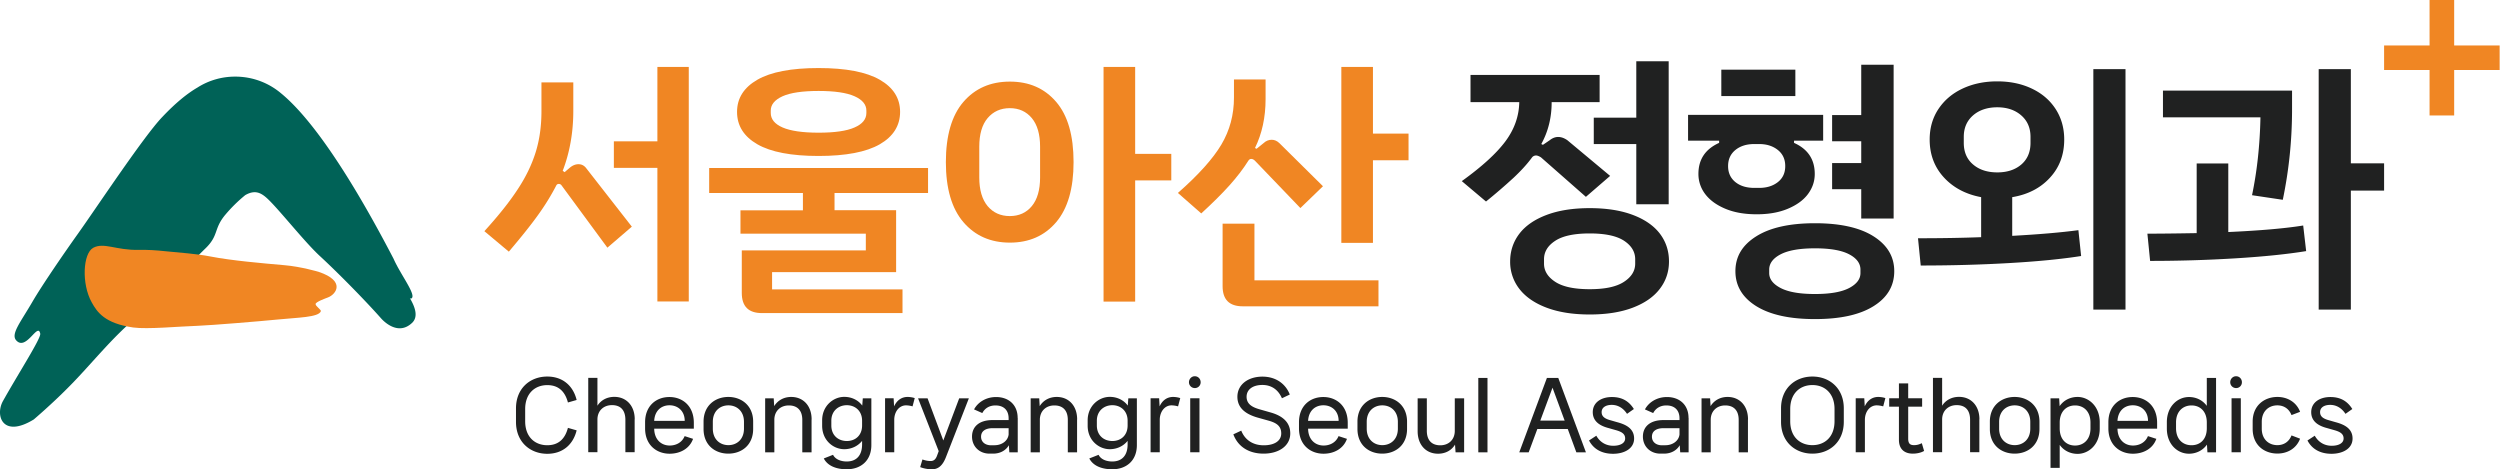 <svg width="293" height="55" viewBox="0 0 293 55" fill="none" xmlns="http://www.w3.org/2000/svg">
    <path d="M33.462 11.416a8.297 8.297 0 0 0-5.886-2.436 8.2 8.2 0 0 0-4.444 1.286c-1.186.694-2.528 1.77-4.125 3.459-2.18 2.281-7.683 10.595-9.855 13.643-1.57 2.199-4.207 6.032-5.348 7.994-1.396 2.409-2.573 3.796-1.898 4.535 1.168 1.287 2.537-2.19 2.81-.794.11.53-2.5 4.563-4.361 7.885-.959 1.715-.046 4.407 3.604 2.172 0 0 2.117-1.798 4.034-3.742 2.692-2.692 5.101-5.85 8.158-8.35 2.218-1.825 5.667-5.776 7.903-7.93 1.615-1.551.958-2.29 2.345-3.96a17.478 17.478 0 0 1 2.345-2.31c1.387-.793 2.145-.1 3.222 1.041 1.56 1.67 3.978 4.681 5.539 6.114 2.145 1.98 5.275 5.165 7.136 7.264.192.22 1.953 2.172 3.66.548.72-.694.392-1.78-.265-2.893 0 0 .119.1.228 0 .475-.484-1.323-2.765-2.144-4.627C39.577 17.74 35.288 12.812 32.833 10.85" fill="#006257"/>
    <path d="M37.605 36.466c-.228.74-2.783.748-5.11.986-2.017.2-7.638.666-9.29.73-2.218.072-5.923.428-7.593.2-3.349-.483-4.225-1.797-4.864-2.947-1.213-2.172-1.03-5.74.183-6.397 1.25-.666 2.665.3 5.284.246 1.15-.018 2.007.037 3.221.164 1.725.183 3.495.274 5.229.612 2.473.483 6.096.794 8.688 1.022 1.925.164 3.987.776 3.987.776 3.213 1.076 2.045 2.646 1.095 3.002-.255.1-1.45.52-1.45.776 0 .255.675.666.62.839v-.01z" fill="#F08623"/>
    <path d="M60.474 49.433v-1.57c0-2.363 1.661-3.732 3.669-3.732 1.77 0 3.02 1.04 3.44 2.747l-1.022.292c-.347-1.323-1.132-2.035-2.418-2.035-1.433 0-2.592.958-2.592 2.81v1.425c0 1.861 1.159 2.81 2.592 2.81 1.286 0 2.071-.712 2.418-2.035l1.022.292c-.42 1.707-1.67 2.747-3.44 2.747-1.999 0-3.669-1.369-3.669-3.732v-.019zM74.381 49.141v3.86h-1.086v-3.796c0-1.159-.584-1.724-1.57-1.724-.985 0-1.706.657-1.706 1.688v3.833h-1.077v-8.716h1.077v3.267c.383-.62 1.086-1.04 1.98-1.04 1.397 0 2.391 1.031 2.391 2.628h-.009zM81.326 50.236h-4.654c.019 1.305.849 1.98 1.816 1.98.767 0 1.46-.373 1.752-1.104l.986.32c-.402 1.15-1.515 1.743-2.747 1.743-1.524 0-2.874-1.013-2.874-2.966v-.72c0-1.945 1.323-2.958 2.847-2.958s2.865 1.023 2.865 3.021v.684h.01zm-1.077-.912c0-1.123-.766-1.825-1.788-1.825-.94 0-1.725.62-1.789 1.825h3.578zM82.457 50.273v-.858c0-1.889 1.37-2.893 2.903-2.893s2.91 1.004 2.91 2.893v.858c0 1.907-1.368 2.893-2.91 2.893-1.543 0-2.903-.986-2.903-2.893zm4.737-.037v-.793c0-1.269-.849-1.935-1.825-1.935-.977 0-1.826.666-1.826 1.934v.794c0 1.269.85 1.935 1.826 1.935.976 0 1.825-.666 1.825-1.935zM95.115 49.16v3.85h-1.086v-3.796c0-1.122-.584-1.697-1.579-1.697s-1.697.675-1.697 1.68v3.814h-1.077v-6.324h1.004l.054.912c.402-.648 1.095-1.077 1.999-1.077 1.405 0 2.39 1.032 2.39 2.638h-.008zM101.12 46.687h1.003v5.466c0 1.889-1.286 2.847-2.883 2.847-1.196 0-2.236-.383-2.692-1.269l1.085-.428c.256.52.895.784 1.607.784 1.149 0 1.797-.73 1.797-1.998v-.42c-.492.62-1.259.977-2.09.977-1.286 0-2.591-1.04-2.591-2.747v-.639c0-1.688 1.305-2.747 2.592-2.747.848 0 1.624.365 2.108 1.022l.064-.857v.009zm-.083 3.184v-.565c0-1.141-.803-1.816-1.788-1.816-.986 0-1.816.675-1.816 1.816v.565c0 1.141.803 1.816 1.816 1.816s1.788-.675 1.788-1.816zM107.206 46.66l-.255.967a2.85 2.85 0 0 0-.767-.12c-.766 0-1.378.704-1.378 1.707v3.788h-1.077v-6.325h1.004l.055.95c.301-.667.84-1.105 1.579-1.105.301 0 .611.055.839.137zM107.581 46.687h1.131l1.844 4.937 1.861-4.937h1.132l-2.674 6.862c-.383 1.004-.904 1.451-1.643 1.451-.52 0-.985-.1-1.387-.255l.265-.895c.319.11.62.183.949.183.328 0 .593-.137.776-.666l.182-.493-2.418-6.187h-.018zM119.279 48.977v4.034h-.985l-.055-.83c-.347.602-1.004.985-1.853.985h-.419c-1.169 0-2.045-.83-2.045-1.999 0-1.168.849-1.934 2.4-1.934h1.889v-.201c0-.904-.52-1.515-1.542-1.515-.721 0-1.25.338-1.542.894l-.967-.429c.447-.84 1.405-1.45 2.582-1.45 1.46 0 2.528.903 2.528 2.454l.009-.009zm-2.701 3.203c.794 0 1.542-.474 1.633-1.26v-.738h-1.852c-.94 0-1.378.401-1.378 1.003 0 .603.474 1.004 1.186 1.004h.411v-.009zM126.233 49.16v3.85h-1.086v-3.796c0-1.122-.584-1.697-1.578-1.697-.995 0-1.698.675-1.698 1.68v3.814h-1.077v-6.324h1.004l.055.912c.402-.648 1.095-1.077 1.999-1.077 1.405 0 2.39 1.032 2.39 2.638h-.009zM132.238 46.687h1.003v5.466c0 1.889-1.286 2.847-2.883 2.847-1.196 0-2.236-.383-2.692-1.269l1.086-.428c.255.52.894.784 1.606.784 1.15 0 1.798-.73 1.798-1.998v-.42c-.493.62-1.26.977-2.09.977-1.287 0-2.592-1.04-2.592-2.747v-.639c0-1.688 1.305-2.747 2.592-2.747.848 0 1.624.365 2.108 1.022l.064-.857v.009zm-.082 3.184v-.565c0-1.141-.804-1.816-1.789-1.816-.986 0-1.816.675-1.816 1.816v.565c0 1.141.803 1.816 1.816 1.816s1.789-.675 1.789-1.816zM138.325 46.66l-.256.967a2.843 2.843 0 0 0-.767-.12c-.766 0-1.378.704-1.378 1.707v3.788h-1.076v-6.325h1.003l.055.95c.301-.667.84-1.105 1.579-1.105.301 0 .611.055.84.137zM139.347 44.798c0-.384.301-.703.684-.703.383 0 .685.31.685.703a.673.673 0 0 1-.685.684.683.683 0 0 1-.684-.684zm.146 8.203v-6.324h1.086v6.325h-1.086zM145.479 50.483c.438 1.095 1.387 1.706 2.628 1.706s2.054-.502 2.054-1.396c0-.894-.612-1.25-1.497-1.496l-1.305-.365c-1.15-.338-2.336-.977-2.336-2.428 0-1.45 1.277-2.363 2.929-2.363s2.756.912 3.212 2.098l-.921.438c-.402-.94-1.168-1.56-2.291-1.56-1.122 0-1.852.53-1.852 1.387 0 .858.675 1.223 1.496 1.46l1.278.365c1.159.32 2.345.977 2.345 2.464 0 1.488-1.369 2.373-3.121 2.373s-3.02-.83-3.55-2.263l.922-.43.009.01zM157.963 50.236h-4.654c.018 1.305.849 1.98 1.816 1.98.766 0 1.46-.373 1.752-1.104l.986.32c-.402 1.15-1.515 1.743-2.747 1.743-1.524 0-2.875-1.013-2.875-2.966v-.72c0-1.945 1.323-2.958 2.847-2.958s2.866 1.023 2.866 3.021v.684h.009zm-1.077-.912c0-1.123-.766-1.825-1.788-1.825-.94 0-1.725.62-1.789 1.825h3.577zM159.094 50.273v-.858c0-1.889 1.369-2.893 2.902-2.893 1.533 0 2.911 1.004 2.911 2.893v.858c0 1.907-1.369 2.893-2.911 2.893s-2.902-.986-2.902-2.893zm4.736-.037v-.793c0-1.269-.848-1.935-1.825-1.935-.976 0-1.825.666-1.825 1.934v.794c0 1.269.849 1.935 1.825 1.935.977 0 1.825-.666 1.825-1.935zM170.51 46.687h1.086v6.324h-1.003l-.064-.904c-.384.648-1.086 1.068-1.99 1.068-1.405 0-2.391-1.031-2.391-2.637v-3.851h1.077v3.796c0 1.131.584 1.706 1.579 1.706s1.697-.675 1.697-1.688v-3.814h.009zM173.257 53.01v-8.714h1.077v8.715h-1.077zM184.747 53.01l-1.004-2.728h-3.568l-1.013 2.729h-1.104l3.239-8.715h1.333l3.239 8.715h-1.122zm-4.216-3.713h2.847l-1.424-3.86-1.432 3.86h.009zM187.083 51.058c.465.83 1.213 1.186 1.989 1.186s1.396-.283 1.396-.858-.474-.803-1.131-.985l-.803-.228c-.986-.256-1.862-.758-1.862-1.871 0-1.114.967-1.77 2.245-1.77 1.277 0 2.044.565 2.573 1.405l-.803.566c-.42-.648-1.04-1.05-1.788-1.05-.749 0-1.187.338-1.187.849 0 .51.365.766 1.022.949l.794.228c.986.265 1.99.72 1.99 1.916s-1.168 1.789-2.464 1.789-2.282-.53-2.82-1.56l.839-.548.01-.018zM197.906 48.977v4.034h-.986l-.055-.83c-.347.602-1.004.985-1.852.985h-.42c-1.168 0-2.044-.83-2.044-1.999 0-1.168.849-1.934 2.4-1.934h1.889v-.201c0-.904-.52-1.515-1.542-1.515-.721 0-1.251.338-1.543.894l-.967-.429c.447-.84 1.405-1.45 2.583-1.45 1.46 0 2.527.903 2.527 2.454l.01-.009zm-2.702 3.203c.794 0 1.543-.474 1.634-1.26v-.738h-1.853c-.94 0-1.378.401-1.378 1.003 0 .603.475 1.004 1.187 1.004h.41v-.009zM204.859 49.16v3.85h-1.086v-3.796c0-1.122-.584-1.697-1.578-1.697-.995 0-1.698.675-1.698 1.68v3.814h-1.077v-6.324h1.004l.055.912c.402-.648 1.095-1.077 1.998-1.077 1.406 0 2.391 1.032 2.391 2.638h-.009zM208.738 49.433v-1.578c0-2.355 1.67-3.724 3.677-3.724 2.008 0 3.678 1.37 3.678 3.724v1.578c0 2.373-1.679 3.733-3.678 3.733-1.998 0-3.677-1.36-3.677-3.733zm6.269-.073v-1.423c0-1.853-1.168-2.81-2.592-2.81-1.423 0-2.6.948-2.6 2.81v1.423c0 1.862 1.168 2.811 2.6 2.811 1.433 0 2.592-.949 2.592-2.81zM220.966 46.66l-.255.967a2.855 2.855 0 0 0-.767-.12c-.767 0-1.378.704-1.378 1.707v3.788h-1.077v-6.325h1.004l.055.95c.301-.667.839-1.105 1.579-1.105.301 0 .611.055.839.137zM225.51 52.846c-.383.229-.894.32-1.332.32-.976 0-1.624-.53-1.624-1.615v-3.888h-1.141v-.985h1.141v-1.743h1.086v1.742h1.633v.986h-1.633v3.75c0 .612.264.758.684.758.347 0 .602-.082.913-.228l.264.894.009.01zM231.98 49.141v3.86h-1.086v-3.796c0-1.159-.584-1.724-1.569-1.724-.986 0-1.707.657-1.707 1.688v3.833h-1.076v-8.716h1.076v3.267c.384-.62 1.086-1.04 1.981-1.04 1.396 0 2.39 1.031 2.39 2.628h-.009zM233.212 50.273v-.858c0-1.889 1.369-2.893 2.902-2.893 1.533 0 2.911 1.004 2.911 2.893v.858c0 1.907-1.368 2.893-2.911 2.893-1.542 0-2.902-.986-2.902-2.893zm4.737-.037v-.793c0-1.269-.849-1.935-1.826-1.935-.976 0-1.825.666-1.825 1.934v.794c0 1.269.849 1.935 1.825 1.935.977 0 1.826-.666 1.826-1.935zM246.089 49.488v.748c0 1.88-1.305 2.957-2.592 2.957-.84 0-1.606-.365-2.099-1.05v2.693h-1.077v-8.15h1.013l.055.913c.484-.702 1.259-1.077 2.108-1.077 1.287 0 2.592 1.086 2.592 2.966zm-1.086.037c0-1.314-.803-2.008-1.807-2.008s-1.798.703-1.798 2.008v.684c0 1.314.794 2.008 1.798 2.008s1.807-.703 1.807-2.008v-.684zM252.823 50.236h-4.654c.019 1.305.849 1.98 1.816 1.98.767 0 1.46-.373 1.752-1.104l.986.32c-.402 1.15-1.515 1.743-2.747 1.743-1.524 0-2.874-1.013-2.874-2.966v-.72c0-1.945 1.323-2.958 2.847-2.958s2.865 1.023 2.865 3.021v.684h.009zm-1.076-.912c0-1.123-.767-1.825-1.789-1.825-.94 0-1.725.62-1.789 1.825h3.578zM258.637 44.296h1.085v8.715h-1.012l-.055-.904c-.484.685-1.26 1.068-2.108 1.068-1.323 0-2.592-1.077-2.592-2.948v-.748c0-1.862 1.269-2.948 2.592-2.948.839 0 1.606.366 2.09 1.04v-3.276zm0 5.895v-.685c0-1.305-.794-1.989-1.789-1.989-.995 0-1.816.684-1.816 1.99v.684c0 1.305.803 1.99 1.816 1.99s1.789-.685 1.789-1.99zM261.383 44.798c0-.384.301-.703.685-.703.383 0 .684.31.684.703a.672.672 0 0 1-.684.684.684.684 0 0 1-.685-.684zm.155 8.203v-6.324h1.086v6.325h-1.086zM264.012 50.273v-.858c0-1.889 1.369-2.893 2.902-2.893 1.168 0 2.226.603 2.655 1.743l-1.004.384c-.301-.758-.912-1.141-1.66-1.141-.986 0-1.826.666-1.826 1.934v.794c0 1.269.84 1.935 1.826 1.935.739 0 1.359-.374 1.66-1.14l1.004.383c-.429 1.15-1.487 1.743-2.655 1.743-1.543 0-2.902-.986-2.902-2.893v.009zM271.285 51.058c.465.83 1.213 1.186 1.989 1.186s1.396-.283 1.396-.858-.474-.803-1.131-.985l-.803-.228c-.986-.256-1.862-.758-1.862-1.871 0-1.114.967-1.77 2.245-1.77s2.044.565 2.573 1.405l-.803.566c-.419-.648-1.04-1.05-1.788-1.05-.749 0-1.187.338-1.187.849 0 .51.365.766 1.022.949l.794.228c.986.265 1.99.72 1.99 1.916s-1.168 1.789-2.464 1.789-2.282-.53-2.82-1.56l.84-.548.009-.018z" fill="#202121"/>
    <path d="M80.724 7.848v27.486h-3.678v-15.66h-5.101v-3.111h5.101V7.848h3.678zM97.807 22.613v2.026h7.218v7.255H90.488v2.026h15.286v2.774H89.302c-1.579 0-2.364-.785-2.364-2.364v-4.982h14.537v-1.962H86.783v-2.738h7.319v-2.026H83.115v-2.929h25.652v2.93h-10.96v-.01zm-11.425-9.5c0-1.596.794-2.856 2.381-3.768 1.588-.913 3.98-1.37 7.173-1.37 3.194 0 5.585.457 7.173 1.37 1.588.912 2.382 2.171 2.382 3.768 0 1.598-.794 2.884-2.382 3.797-1.588.912-3.979 1.369-7.173 1.369s-5.585-.457-7.173-1.37c-1.587-.912-2.381-2.18-2.381-3.795zm3.951.128c0 .73.466 1.296 1.387 1.698.922.401 2.327.611 4.216.611 1.89 0 3.295-.2 4.216-.611.922-.402 1.387-.968 1.387-1.698v-.283c0-.702-.465-1.268-1.387-1.679-.921-.41-2.327-.62-4.216-.62-1.889 0-3.294.21-4.216.62-.921.42-1.387.977-1.387 1.68v.282zM125.822 19c0 3.093-.684 5.438-2.035 7.035-1.359 1.597-3.166 2.4-5.429 2.4-2.263 0-4.079-.803-5.448-2.4-1.369-1.597-2.054-3.942-2.054-7.035 0-3.094.685-5.467 2.054-7.055 1.369-1.588 3.185-2.381 5.448-2.381 2.263 0 4.07.793 5.429 2.381 1.36 1.588 2.035 3.943 2.035 7.055zm-3.924-1.807c0-1.451-.319-2.565-.967-3.35-.648-.775-1.506-1.168-2.582-1.168-1.077 0-1.944.393-2.601 1.168-.657.776-.977 1.899-.977 3.35v3.613c0 1.451.329 2.565.977 3.35.657.775 1.524 1.168 2.601 1.168 1.076 0 1.943-.393 2.582-1.169.639-.775.967-1.898.967-3.349v-3.613zm15.377 3.951h-4.234v14.2h-3.705V7.847h3.705v10.184h4.234v3.112zM146.647 18.625c-.146 0-.255.073-.347.22-.602.957-1.341 1.916-2.208 2.883-.867.967-1.971 2.062-3.304 3.285l-2.737-2.4c2.409-2.117 4.106-4.006 5.092-5.667.985-1.66 1.478-3.495 1.478-5.512V9.317h3.705v2.3c0 2.135-.42 4.052-1.241 5.73l.183.092.812-.657c.292-.274.611-.402.967-.402.329 0 .63.137.904.402l5.101 5.046-2.647 2.556-5.32-5.54c-.146-.146-.292-.219-.438-.219zm.374 14.227h14.537V35.9h-15.906c-1.578 0-2.363-.785-2.363-2.363v-7.32h3.732v6.635zm18.06-17.183v3.111h-4.171v9.683h-3.705V7.848h3.705v7.811h4.171v.01z" fill="#F08623"/>
    <path d="m174.16 23.617-2.838-2.39c2.364-1.698 4.07-3.259 5.12-4.673 1.049-1.415 1.588-2.948 1.615-4.581h-5.713V8.779h15.131v3.194h-5.622V12c0 1.77-.401 3.404-1.214 4.882l.192.092.794-.539c.319-.255.648-.383.986-.383.365 0 .721.128 1.086.383l5.01 4.18-2.839 2.455-5.265-4.627c-.237-.146-.429-.22-.575-.22a.609.609 0 0 0-.447.193c-.593.812-1.332 1.615-2.199 2.427a67.07 67.07 0 0 1-3.222 2.774zm21.445 7.027c0 1.214-.365 2.29-1.085 3.221-.721.94-1.78 1.67-3.176 2.2-1.396.529-3.066.793-5.028.793-1.962 0-3.641-.264-5.047-.794-1.405-.529-2.473-1.268-3.194-2.199a5.143 5.143 0 0 1-1.086-3.221c0-1.214.365-2.318 1.086-3.258.721-.94 1.789-1.67 3.194-2.2 1.406-.529 3.085-.793 5.047-.793 1.962 0 3.641.264 5.046.794 1.405.529 2.464 1.268 3.176 2.199.712.94 1.067 2.026 1.067 3.258zm-3.96-.256c0-.876-.438-1.597-1.305-2.172-.876-.575-2.218-.857-4.024-.857-1.807 0-3.158.282-4.034.857-.885.575-1.323 1.296-1.323 2.172v.511c0 .849.438 1.56 1.323 2.136.885.575 2.227.858 4.034.858 1.806 0 3.121-.283 4.006-.858.885-.575 1.323-1.287 1.323-2.136v-.51zm.128-16.6V7.183h3.796v16.754h-3.796v-7.054h-4.983V13.79h4.983zM205.881 25.114c-1.405 0-2.619-.21-3.65-.64-1.031-.428-1.816-.994-2.364-1.706a3.86 3.86 0 0 1-.812-2.381c0-1.707.812-2.912 2.427-3.642v-.255h-3.641v-3.03h15.833v3.03h-3.413v.256c1.615.72 2.428 1.934 2.428 3.64 0 .877-.274 1.661-.813 2.382-.538.712-1.332 1.278-2.363 1.707-1.031.429-2.236.639-3.623.639h-.009zm4.535-13.853h-8.678V8.167h8.678v3.094zm-4.818 10.76h.575c.894 0 1.624-.23 2.199-.685.575-.457.858-1.077.858-1.871s-.283-1.415-.858-1.88c-.575-.465-1.305-.703-2.199-.703h-.575c-.912 0-1.652.238-2.217.703-.566.465-.849 1.095-.849 1.88 0 .785.283 1.405.849 1.87.565.457 1.305.685 2.217.685zm16.408 9.764c0 1.724-.812 3.093-2.428 4.097-1.615 1.013-3.905 1.515-6.862 1.515-2.957 0-5.247-.502-6.881-1.515-1.624-1.013-2.445-2.382-2.445-4.097 0-1.716.812-3.067 2.445-4.089 1.625-1.022 3.924-1.533 6.881-1.533 2.957 0 5.247.511 6.862 1.533 1.616 1.022 2.428 2.382 2.428 4.088zm-3.961-.192c0-.721-.438-1.323-1.323-1.789-.885-.465-2.217-.702-4.006-.702-1.789 0-3.13.237-4.024.702-.895.466-1.342 1.068-1.342 1.789v.41c0 .703.447 1.287 1.342 1.753.894.465 2.235.702 4.024.702 1.789 0 3.121-.237 4.006-.702.885-.466 1.323-1.05 1.323-1.752v-.411zm.092-9.418h-3.413V19.11h3.413v-2.555h-3.413v-3.066h3.413V7.583h3.796v18.033h-3.796v-3.45.01zM243.588 26.975l.32 3.03c-2.3.365-5.129.639-8.487.83-3.358.192-6.799.283-10.312.283l-.319-3.194c2.783 0 5.256-.045 7.4-.127v-4.691c-1.806-.338-3.267-1.113-4.371-2.318-1.104-1.204-1.661-2.683-1.661-4.435 0-1.341.338-2.537 1.022-3.568.685-1.031 1.625-1.834 2.829-2.4 1.205-.566 2.556-.849 4.07-.849 1.515 0 2.866.283 4.052.849 1.196.566 2.126 1.369 2.793 2.4.666 1.031 1.003 2.227 1.003 3.568 0 1.77-.556 3.267-1.679 4.48-1.113 1.214-2.591 1.972-4.416 2.273v4.535c3.13-.173 5.712-.392 7.756-.666zm-9.509-6.77c1.168 0 2.108-.311 2.829-.932.712-.62 1.068-1.46 1.068-2.527v-.703c0-1.05-.365-1.89-1.086-2.519-.721-.63-1.661-.949-2.811-.949-1.149 0-2.117.32-2.838.95-.721.629-1.086 1.468-1.086 2.518v.703c0 1.067.365 1.916 1.086 2.527.721.62 1.67.931 2.838.931zm15.03-12.101v28.18h-3.769V8.103h3.769zM269.934 26.428l.347 3.002c-2.254.365-5.028.648-8.313.849-3.286.2-6.617.3-9.975.3l-.319-3.193c1.296 0 3.221-.018 5.776-.064v-8.167h3.705v8.04c3.787-.174 6.717-.43 8.779-.767zm-5.01-12.676h-11.425v-3.13h15.13v2.172c0 3.623-.365 7.164-1.086 10.622l-3.604-.538c.593-2.838.921-5.886.985-9.126zm14.492 8.588h-3.897v13.943h-3.769V8.103h3.769v11.042h3.897v3.195z" fill="#202121"/>
    <path d="M67.802 19.246c.374 0 .684.164.93.502l5.32 6.817-2.865 2.463-5.384-7.318a.385.385 0 0 0-.31-.155.314.314 0 0 0-.283.155 27.676 27.676 0 0 1-2.162 3.504c-.858 1.196-2 2.62-3.413 4.28l-2.866-2.4c1.643-1.807 2.939-3.431 3.888-4.882.958-1.442 1.66-2.893 2.117-4.353.456-1.451.684-3.066.684-4.837V9.655h3.733v3.34c0 2.537-.42 4.882-1.242 7.027l.22.155.657-.557c.31-.246.63-.374.967-.374h.009zM292.958 5.33h-5.329V0h-2.884v5.33h-5.329v2.874h5.329v5.33h2.884v-5.33h5.329V5.329z" fill="#F08623"/>
</svg>

